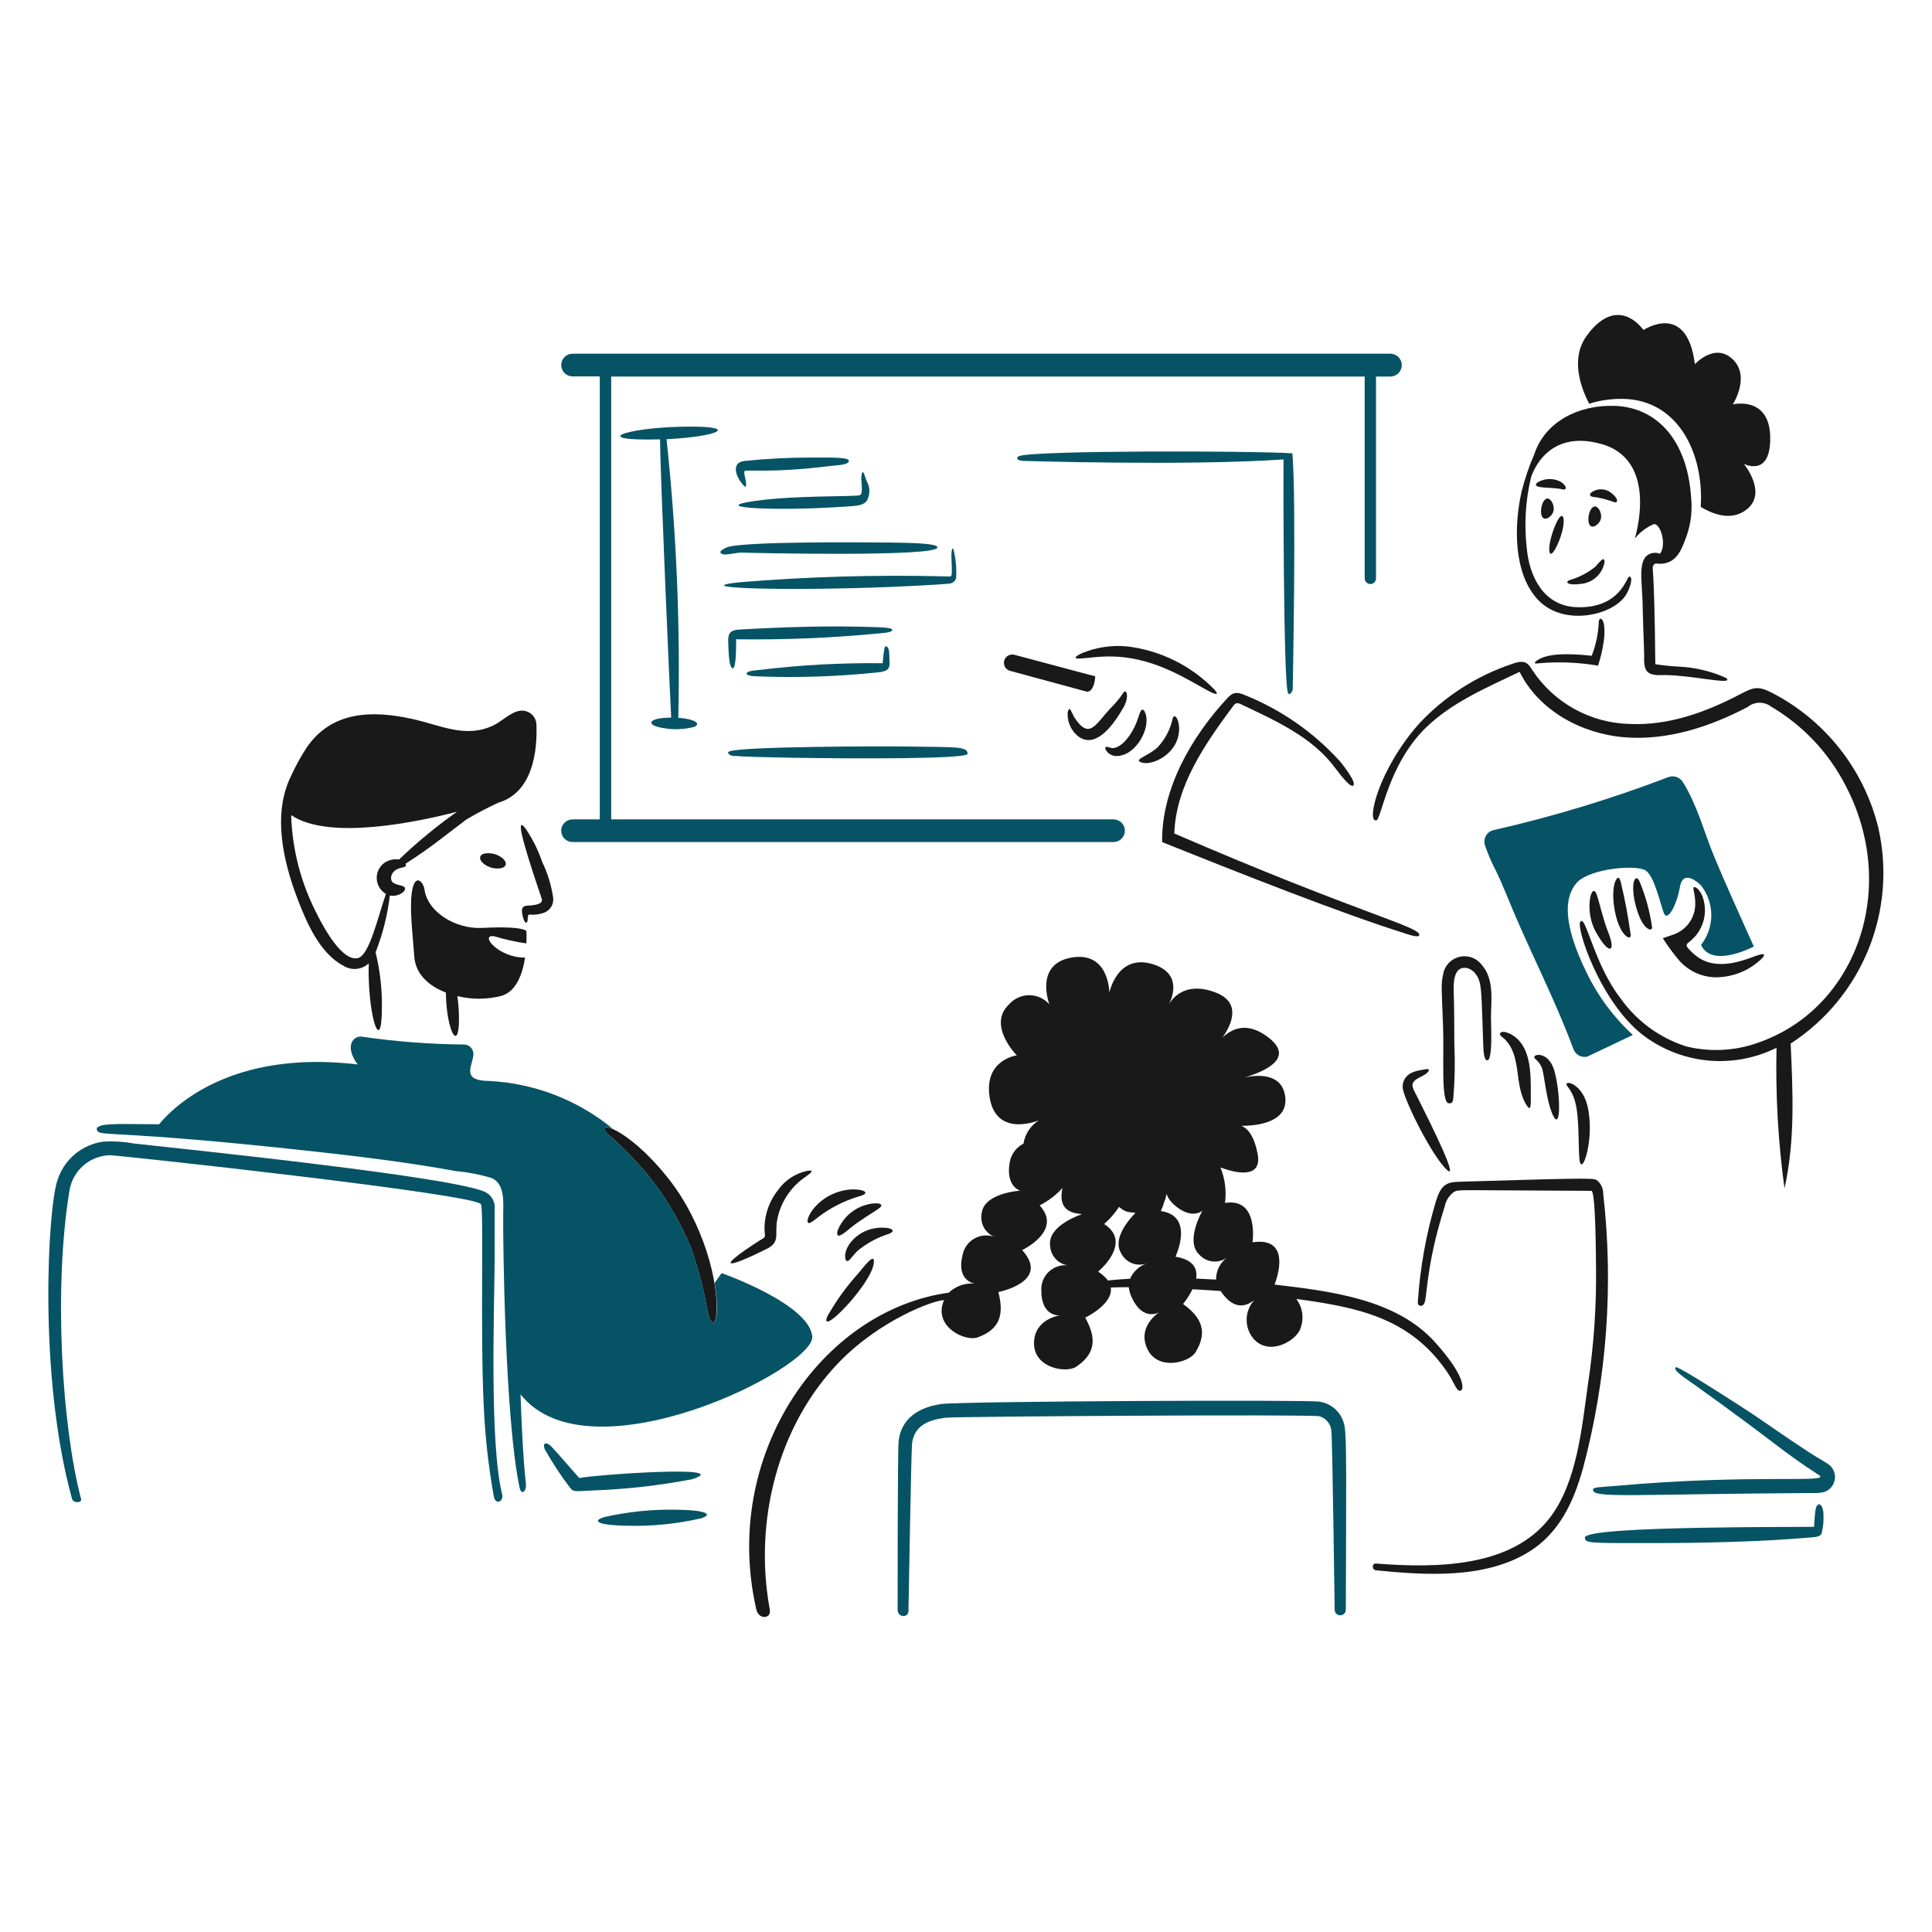 <svg viewBox="0 0 300 300" fill="none" xmlns="http://www.w3.org/2000/svg">
<path d="M76.808 195.6C76.808 195.45 76.808 187.635 76.808 187.777C76.866 187.274 76.779 186.765 76.556 186.31C76.333 185.856 75.984 185.474 75.55 185.212C71.778 182.851 27.907 178.357 20.8 177.562C19.25 177.276 17.671 177.175 16.096 177.262C14.443 177.477 12.886 178.163 11.611 179.237C10.335 180.312 9.396 181.731 8.904 183.324C7.458 187.524 5.881 213.496 11.168 232.674C11.292 233.424 12.7 233.424 12.6 232.8C9.627 221.593 8.263 200.004 10.815 184.71C11.089 183.247 11.854 181.921 12.983 180.951C14.113 179.982 15.54 179.427 17.028 179.379C17.871 179.335 74.674 185.481 74.674 187.029C75.147 187.123 74.565 206.965 75.102 218.041C75.301 222.859 75.83 227.658 76.688 232.402C76.941 233.734 78.257 233.185 77.97 232.024C76.013 224.1 76.749 203.95 76.808 195.6Z" fill="#065366"/>
<path d="M107.55 229.675C114.105 227.49 92.975 228.943 89.969 229.5C89.846 229.438 86.256 225.252 85.918 224.947C84.811 223.639 84.159 224.067 84.611 225.073C85.777 227.15 87.088 229.142 88.534 231.034C89.037 231.739 89.477 231.544 92.135 231.436C97.311 231.248 102.465 230.659 107.55 229.675Z" fill="#065366"/>
<path d="M105.129 234.429C101.315 234.344 97.505 234.732 93.786 235.586C91.647 236.265 93.308 236.87 97.507 236.919C101.33 237.01 105.15 236.622 108.876 235.763C110.962 235.08 109.278 234.48 105.129 234.429Z" fill="#065366"/>
<path d="M246.354 151.002C242.665 143.478 242.841 139.262 244.87 137.043C246.9 134.825 254.181 134.22 255.559 135.182C256.938 136.143 257.849 140.514 258.377 141.821C258.905 143.127 260.314 140.739 260.866 137.697C261.418 134.655 264.136 137.495 264.136 137.495C265.169 138.812 265.729 140.437 265.729 142.11C265.729 143.783 265.169 145.408 264.136 146.726C265.645 149.97 270.726 147.776 272.337 146.978C270.399 142.701 267.454 136.113 266.199 133.068C264.612 129.222 263.55 125.009 261.319 121.449C261.092 121.076 260.741 120.794 260.328 120.652C259.915 120.51 259.465 120.516 259.056 120.669C250.226 124.052 241.165 126.801 231.943 128.894C231.699 128.946 231.467 129.048 231.263 129.194C231.059 129.339 230.887 129.525 230.757 129.739C230.627 129.953 230.543 130.192 230.509 130.44C230.475 130.689 230.492 130.941 230.559 131.183C231.043 132.611 231.64 133.998 232.345 135.332C233.334 137.366 234.145 139.509 235.036 141.596C238.062 148.721 241.636 155.636 244.317 162.896C244.469 163.319 244.77 163.672 245.164 163.889C245.557 164.107 246.017 164.174 246.456 164.078L253.548 160.707C250.557 157.957 248.116 154.663 246.354 151.002Z" fill="#065366"/>
<path d="M103.67 182.85C97.27 174.856 92.053 173.778 94.464 176.158C96.61 178.06 98.619 180.111 100.476 182.296C103.25 185.711 105.52 189.505 107.217 193.564C108.415 196.863 109.307 200.264 109.883 203.725C110.399 205.905 111.063 205.735 111.216 204.253C111.72 199.336 109.245 189.807 103.67 182.85Z" fill="#191919"/>
<path d="M112.05 197.684L110.969 199.217C111.962 205.307 110.643 206.99 109.887 203.717C109.323 200.253 108.43 196.85 107.222 193.556C105.523 189.497 103.253 185.703 100.481 182.288C98.62 180.106 96.611 178.055 94.469 176.15C93.584 175.275 93.665 174.666 95.148 175.271C89.698 170.789 82.948 168.187 75.9 167.85C71.322 167.795 73.561 165.285 73.51 163.599C73.491 163.21 73.319 162.844 73.032 162.581C72.745 162.317 72.365 162.177 71.976 162.191C66.723 162.141 61.48 161.737 56.282 160.983C55.936 160.916 55.578 160.972 55.269 161.142C54.961 161.313 54.722 161.586 54.596 161.915C54.029 163.494 55.553 165.285 55.553 165.285C35.859 162.945 26.93 171.875 24.692 174.585C23.961 174.56 23.258 174.56 22.604 174.56C18.931 174.56 14.597 174.287 15.059 175.49C15.471 176.565 17.378 175.34 48.658 178.79C55.828 179.58 63.444 180.498 70.842 181.859C72.693 182.021 74.522 182.373 76.3 182.909C78.411 183.77 78.157 186.659 78.136 188.492C78.091 192.614 78.388 220.17 80.677 230.973C80.96 232.31 81.796 231.573 81.657 230.345C81.273 226.928 81.028 222.27 80.828 216.512C91.493 230.043 126.57 212.438 126.128 207.531C125.67 202.463 112.05 197.684 112.05 197.684Z" fill="#065366"/>
<path d="M133.248 197.758C131.415 199.789 129.813 202.016 128.469 204.399C127.119 207.804 135.14 199.62 135.669 196.249C135.956 194.356 134.469 196.281 133.248 197.758Z" fill="#191919"/>
<path d="M120.873 184.704C119.542 186.346 118.783 188.377 118.71 190.489C118.71 192.498 119.196 191.811 117.629 192.828C111.537 196.782 112.101 197.403 119.34 193.785C121.167 192.687 120.233 191.602 120.723 189.207C121.29 186.54 122.879 184.202 125.15 182.692C126.191 181.942 126.333 181.696 125.426 181.792C123.597 182.159 121.972 183.198 120.873 184.704Z" fill="#191919"/>
<path d="M131.286 184.8C126.224 185.713 124.457 190.5 125.853 189.856C126.231 189.679 126.839 189.133 127.79 188.448C129.617 187.193 131.64 186.25 133.776 185.656C135.438 185.053 133.35 184.434 131.286 184.8Z" fill="#191919"/>
<path d="M134.304 187.144C133.329 187.448 132.437 187.971 131.696 188.673C130.955 189.375 130.385 190.238 130.029 191.194C129.852 192.378 130.62 191.889 132.015 190.717C133.437 189.517 135.465 188.367 136.443 187.674C137.676 186.792 135.874 186.627 134.304 187.144Z" fill="#191919"/>
<path d="M135.864 190.716C132.9 191.224 131.11 193.639 131.236 195.216C131.286 195.844 131.564 195.921 131.837 195.694C132.11 195.468 132.465 194.944 133.119 194.26C134.586 193.045 136.278 192.131 138.099 191.569C139.599 190.855 137.538 190.428 135.864 190.716Z" fill="#191919"/>
<path d="M208.98 249.923C208.985 250.039 208.966 250.156 208.925 250.266C208.883 250.375 208.82 250.475 208.739 250.56C208.658 250.644 208.561 250.712 208.453 250.757C208.345 250.803 208.229 250.827 208.112 250.827C207.995 250.827 207.879 250.803 207.772 250.757C207.664 250.712 207.567 250.644 207.486 250.56C207.404 250.475 207.341 250.375 207.3 250.266C207.258 250.156 207.24 250.039 207.245 249.923C207.245 249.773 206.888 223.243 206.741 222.28C206.72 221.737 206.525 221.214 206.186 220.789C205.847 220.364 205.38 220.058 204.855 219.916C203.663 219.595 148.526 219.943 146.855 220.143C144.095 220.471 141.956 221.404 141.624 224.142C141.491 225.235 141.072 249.803 141.071 249.942C141.197 251.3 139.386 251.25 139.385 249.942C139.385 247.713 139.37 225.663 139.535 223.86C139.796 221.039 141.714 218.684 146.075 218.025C149 217.575 203.03 217.332 204.854 217.647C205.856 217.785 206.785 218.249 207.499 218.967C208.212 219.685 208.67 220.617 208.802 221.62C209.124 223.357 209.034 231.15 208.98 249.923Z" fill="#065366"/>
<path d="M282.45 229.05C284.505 230.374 272.463 228.795 250.785 230.734C248.294 230.958 247.335 230.884 247.364 231.363C247.425 232.674 253.472 232.017 280.488 231.841C282.161 231.831 283.361 231.972 284.211 231.091C284.447 230.858 284.633 230.579 284.758 230.272C284.882 229.964 284.943 229.634 284.936 229.302C284.929 228.971 284.854 228.644 284.717 228.342C284.579 228.04 284.382 227.769 284.136 227.545C283.527 227.044 282.669 226.654 280.866 225.483C277.631 223.383 274.65 221.263 271.988 219.471C271.641 219.238 260.552 212.002 260.217 212.304C259.686 212.779 261.762 214.048 263.259 215.121C276.102 224.307 276.479 225.201 282.45 229.05Z" fill="#065366"/>
<path d="M257.145 239.61C264.636 239.61 273.768 239.364 279.931 238.831C281.59 238.681 282.508 238.765 282.849 238.152C283.09 237.216 283.191 236.25 283.149 235.284C283.149 233.422 282.099 232.944 281.89 234.606C281.716 235.974 281.689 237.253 281.689 237.07C281.638 237.172 246.1 236.847 246.1 238.755C246.103 239.686 246.907 239.61 257.145 239.61Z" fill="#065366"/>
<path d="M85.887 139.35C85.607 137.448 85.039 135.599 84.203 133.868C83.595 132.082 82.758 130.383 81.713 128.813C79.422 125.571 82.34 134.286 84.127 139.577C84.45 140.534 82.416 140.603 81.888 140.627C80.806 140.691 81.009 141.558 81.184 142.338C81.236 142.514 81.436 143.325 81.738 143.268C82.092 143.201 81.787 141.966 82.215 142.011C83.018 142.095 83.83 141.982 84.581 141.684C85.027 141.495 85.397 141.164 85.634 140.741C85.871 140.318 85.96 139.829 85.887 139.35Z" fill="#191919"/>
<path d="M74.922 144.086C70.596 144.311 66.27 141.494 65.892 137.973C65.516 136.289 63.301 134.88 63.93 143.582L64.334 148.562C64.534 151.304 66.621 153.114 69.237 154.121C69.302 160.053 71.275 163.595 71.275 158.171C71.266 157.001 71.182 155.834 71.023 154.676C73.289 155.23 75.657 155.212 77.915 154.625C80.229 153.896 81.159 151.13 81.537 148.689C77.415 148.773 74.356 144.995 76.758 145.389C78.388 145.881 80.053 146.251 81.738 146.496C81.787 145.34 81.738 144.56 81.738 144.56C81.738 144.56 81.234 143.756 74.922 144.086Z" fill="#191919"/>
<path d="M75.224 132.54C74.391 132.754 74.323 133.44 75.048 134.074C75.437 134.393 75.89 134.623 76.376 134.749C76.863 134.875 77.371 134.893 77.865 134.803C78.695 134.577 78.765 133.903 78.04 133.269C77.65 132.954 77.197 132.725 76.711 132.6C76.225 132.474 75.718 132.454 75.224 132.54Z" fill="#191919"/>
<path d="M72.406 127.258C74.019 126.3 75.682 125.426 77.386 124.642C82.869 123.007 83.448 116.317 83.296 112.492C83.284 112.189 83.211 111.892 83.08 111.618C82.949 111.344 82.764 111.1 82.536 110.9C82.308 110.7 82.041 110.549 81.753 110.455C81.464 110.361 81.16 110.327 80.858 110.355C79.424 110.473 77.969 111.97 76.707 112.593C72.391 114.726 68.431 112.624 64.131 111.663C57.578 110.196 51.452 110.502 47.631 116.064C46.662 117.544 45.813 119.099 45.09 120.714C42.373 126.448 43.913 133.563 46.172 139.503C47.559 143.148 49.633 148.021 53.291 149.94C53.897 150.333 54.618 150.511 55.338 150.448C56.057 150.384 56.736 150.082 57.264 149.589C57.264 149.889 57.239 150.243 57.239 150.594C57.239 158.514 59.301 163.818 59.301 156.379C59.333 153.515 59.004 150.659 58.32 147.877C59.431 145.041 60.176 142.075 60.535 139.05C61.94 139.374 63.535 138.103 62.648 137.641C62.318 137.47 61.597 137.389 61.29 137.191C60.375 136.917 60.462 135.142 62.295 134.752C62.874 134.629 63.195 134.526 62.974 134.124C66.974 131.55 68.85 129.937 72.406 127.258ZM59.7 133.974C59.309 134.254 58.995 134.627 58.785 135.059C58.575 135.492 58.477 135.97 58.5 136.45C58.522 136.93 58.664 137.397 58.914 137.808C59.163 138.219 59.511 138.561 59.926 138.803C58.692 142.331 57.377 148.294 55.6 148.762C53.23 149.389 50.35 144.234 49.263 142.023C46.758 137.247 45.373 131.964 45.213 126.573C51.048 130.548 64.781 127.654 70.968 126.045C67.786 128.289 64.777 130.769 61.968 133.465C61.175 133.341 60.364 133.522 59.7 133.974Z" fill="#191919"/>
<path d="M138.228 91.141C139.815 91.079 145.891 90.802 147.484 90.612C147.71 90.582 147.923 90.488 148.096 90.341C148.27 90.194 148.398 90 148.465 89.782C148.563 88.226 148.411 86.664 148.015 85.155C147.49 85.216 147.877 87.75 147.789 89.055C147.757 89.522 147.702 89.537 147.009 89.505C136.193 89.225 125.37 89.535 114.588 90.435C106.65 91.341 121.912 91.787 138.228 91.141Z" fill="#065366"/>
<path d="M111.945 85.909C112.402 86.407 114.209 85.76 115.265 85.809C116.784 85.872 145.588 86.514 145.548 85.004C145.723 84.35 140.944 84.281 138.606 84.254C135.846 84.218 115.365 83.993 112.826 85.004C112.5 85.18 111.6 85.528 111.945 85.909Z" fill="#065366"/>
<path d="M107.292 66.242C98.035 66.242 91.76 68.25 100.5 68.25C101.154 68.25 101.832 68.225 102.486 68.225C102.544 73.968 103.995 107.387 104.221 111.435C100.621 111.435 100.14 112.586 102.939 113.045C104.55 113.344 106.208 113.284 107.793 112.869C108.751 112.472 108.15 111.86 106.435 111.587C106.084 111.53 105.706 111.486 105.328 111.461C105.648 97.017 105.037 82.567 103.5 68.202C111.636 67.782 114.628 66.242 107.292 66.242Z" fill="#065366"/>
<path d="M114.811 97.755C113.503 97.829 113.028 98.259 113.076 99.567C113.13 101 113.152 103.767 113.806 103.767C114.283 103.767 114.309 100.775 114.309 99.267C121.513 99.369 128.717 99.083 135.889 98.41C136.789 98.316 138.555 98.26 138.555 97.811C138.555 97.458 136.87 97.412 136.015 97.383C128.791 97.131 122.37 97.334 114.811 97.755Z" fill="#065366"/>
<path d="M137.071 102.987C130.701 102.906 124.331 103.251 118.006 104.019C117.628 104.067 116.176 104.122 115.969 104.496C115.701 104.979 117.252 105.004 117.579 105.024C123.848 105.269 130.127 105.06 136.366 104.4C137.932 104.268 138.21 103.714 138.127 102.739C138.058 101.91 138.228 100.351 137.499 100.351C137.283 100.315 137.071 102.69 137.071 102.987Z" fill="#065366"/>
<path d="M200.679 70.391C194.512 69.98 160.462 69.925 158.274 70.818C157.647 71.075 157.921 71.498 158.802 71.568C158.952 71.568 184.474 72.365 199.302 71.341C199.27 72.825 199.275 105.739 199.981 107.56C200.223 108.183 200.731 107.283 200.731 107.056C200.73 106.911 201.322 77.48 200.679 70.391Z" fill="#065366"/>
<path d="M113.781 117.374C115.173 117.374 113.459 117.495 122.433 117.651C132.644 117.827 150.251 117.878 150.251 117.051C150.251 115.844 148.34 116.049 141.071 115.92C137.285 115.853 115.161 115.901 113.303 116.67C112.625 116.871 113.529 117.374 113.781 117.374Z" fill="#065366"/>
<path d="M133.526 76.879C133.226 77.18 122.189 76.832 115.994 77.987C111.033 78.912 120.932 79.337 130.431 78.716C132.707 78.566 133.956 78.611 134.607 77.76C134.872 77.286 135.007 76.75 134.998 76.207C134.989 75.663 134.837 75.132 134.556 74.667C134.256 73.869 133.931 72.429 133.751 74.037C133.677 74.7 134.1 76.65 133.526 76.879Z" fill="#065366"/>
<path d="M126.08 71.044C122.594 71.041 119.11 71.217 115.643 71.573C113.252 71.82 114.443 74.441 115.617 75.522C116.271 75.835 115.413 73.54 115.591 73.182C115.77 72.823 119.441 73.545 128.973 72.353C129.954 72.23 131.764 72.227 131.814 71.573C131.788 71.017 129.731 71.044 126.08 71.044Z" fill="#065366"/>
<path d="M215.922 54.922H88.906C88.439 54.922 87.992 55.108 87.661 55.438C87.331 55.769 87.145 56.216 87.145 56.684C87.145 57.151 87.331 57.598 87.661 57.929C87.992 58.259 88.439 58.444 88.906 58.444H93.132V127.233H88.906C88.439 127.233 87.992 127.419 87.661 127.749C87.331 128.079 87.145 128.527 87.145 128.994C87.145 129.461 87.331 129.909 87.661 130.239C87.992 130.569 88.439 130.755 88.906 130.755H172.907C173.374 130.755 173.821 130.569 174.152 130.239C174.482 129.909 174.668 129.461 174.668 128.994C174.668 128.527 174.482 128.079 174.152 127.749C173.821 127.419 173.374 127.233 172.907 127.233H94.906V58.468H211.907V89.808C211.907 90.041 211.999 90.266 212.164 90.431C212.33 90.596 212.553 90.689 212.787 90.689C213.021 90.689 213.244 90.596 213.41 90.431C213.575 90.266 213.668 90.041 213.668 89.808V58.468H215.882C216.352 58.472 216.804 58.288 217.139 57.958C217.474 57.628 217.664 57.178 217.667 56.708C217.671 56.238 217.487 55.786 217.157 55.451C216.827 55.116 216.377 54.926 215.907 54.922H215.922Z" fill="#065366"/>
<path d="M249.725 144.763C248.922 142.755 248.375 140.169 247.94 138.928C247.167 136.704 245.922 141.328 247.79 144.688C249.863 148.429 250.983 147.909 249.725 144.763Z" fill="#191919"/>
<path d="M253.221 145.242C252.844 142.442 252.324 139.663 251.661 136.917C251.478 136.29 251.284 136.112 251.007 136.514C249.894 138.134 250.729 143.891 252.466 145.317C252.991 145.749 253.2 145.569 253.221 145.242Z" fill="#191919"/>
<path d="M255.786 144.135C256.271 144.479 256.517 144.362 256.536 144.009C256.195 141.545 255.536 139.135 254.574 136.841C254.072 135.771 253.416 136.593 253.644 138.779C253.8 140.279 254.565 143.268 255.786 144.135Z" fill="#191919"/>
<path d="M262.05 146.474C262.473 146.145 262.869 145.784 263.233 145.392C266.031 142.067 264.313 137.919 263.107 137.742C262.672 137.742 263.323 138.887 263.233 140.559C263.197 141.556 262.863 142.52 262.275 143.326C261.687 144.133 260.872 144.746 259.933 145.086C259.354 145.284 258.777 145.49 258.198 145.686C258.887 146.771 259.643 147.813 260.462 148.805C261.21 149.762 262.174 150.528 263.276 151.04C264.378 151.552 265.586 151.794 266.8 151.748C269.036 151.665 271.182 150.852 272.911 149.433C274.261 148.349 274.168 147.949 273.138 148.276C271.872 148.585 267.174 151.054 263.68 148.653C263.052 148.21 262.488 147.684 262.002 147.088C261.93 146.999 261.895 146.886 261.904 146.771C261.913 146.657 261.965 146.551 262.05 146.474Z" fill="#191919"/>
<path d="M182.344 129.422C182.598 121.995 187.108 115.547 191.449 109.677C191.827 109.167 192.069 109.061 192.681 109.35C198.061 111.9 203.761 114.44 207.294 119.21C208.096 120.294 209.809 122.48 210.144 121.952C210.622 121.574 208.959 119.288 208.032 118.179C203.997 113.74 199.018 110.261 193.461 108C191.881 107.283 191.338 107.592 190.518 108.477C185.043 114.395 180.331 122.487 180.457 130.763C193.093 135.824 208.006 141.726 218.034 144.897C218.334 144.993 220.212 145.673 220.372 145.25C220.86 143.966 211.408 141.992 182.344 129.422Z" fill="#191919"/>
<path d="M167.655 102.258C170.205 102.155 174.576 100.92 181.614 104.094C184.181 105.251 186.318 106.584 187.652 107.288C188.985 107.991 189.243 107.861 188.633 107.138C185.005 103.377 180.188 100.986 174.999 100.371C172.636 100.15 170.255 100.504 168.059 101.403C166.751 102.008 166.725 102.3 167.655 102.258Z" fill="#191919"/>
<path d="M174.45 109.854C175.439 108.112 174.882 106.809 174.399 107.614C173.842 108.463 173.192 109.248 172.463 109.954C170.103 112.438 169.163 115.054 166.754 111.286C166.581 110.891 166.387 110.505 166.175 110.13C166.074 110.029 165.906 110.13 165.797 110.557C165.733 111.306 165.864 112.059 166.177 112.742C166.49 113.426 166.974 114.016 167.583 114.457C170.237 116.2 172.883 112.605 174.45 109.854Z" fill="#191919"/>
<path d="M177.841 110.709C177.586 110.082 177.314 110.081 177.138 110.409C176.937 110.736 176.784 111.44 176.388 112.395C175.781 113.846 174.413 115.976 172.866 116.168C172.4 116.226 171.342 115.524 171.709 116.445C171.906 116.785 172.201 117.056 172.557 117.223C172.912 117.389 173.31 117.442 173.697 117.375C176.616 117.065 178.717 112.853 177.841 110.709Z" fill="#191919"/>
<path d="M182.821 114.809C183.588 112.559 182.529 110.504 182.118 111.464C181.766 113.203 180.929 114.807 179.703 116.091C178.101 117.497 176.066 117.909 177.138 118.355C178.601 118.964 181.893 117.542 182.821 114.809Z" fill="#191919"/>
<path d="M238.909 93.228C242.94 97.374 250.692 95.519 252.559 92.247C253.159 91.21 253.641 89.531 252.987 89.531C252.59 89.531 251.607 94.533 244.813 94.284C239.733 94.1 237.464 89.588 237.066 85.029C236.659 81.405 236.88 77.738 237.72 74.189C237.72 74.189 239.883 66.366 248.787 68.982C257.691 71.598 253.842 83.646 253.842 83.646C254.616 82.672 255.618 81.903 256.76 81.406C257.789 81.106 258.87 84.556 257.766 85.984C257.44 85.856 257.087 85.812 256.74 85.856C256.393 85.9 256.062 86.031 255.778 86.237C254.382 87.303 254.97 90.448 255.05 93.354C255.126 96.096 255.192 98.838 255.302 101.403C255.341 102.303 255.132 103.635 255.829 104.321C256.527 105.006 257.866 104.802 258.747 104.823C262.86 104.925 268.125 106.173 268.23 105.552C268.205 105.302 267.981 105.269 267.148 104.898C265.1 104.09 262.934 103.623 260.734 103.515C259.496 103.453 258.262 103.328 257.037 103.139C256.878 86.963 256.485 88.507 256.684 87.921C256.884 87.335 257.238 87.552 257.817 87.544C260.609 87.507 261.294 84.754 261.916 83.168C262.573 81.262 262.804 79.236 262.595 77.232C262.013 68.453 257.364 63.23 250.674 63.021C245.164 62.85 239.934 65.436 238.248 70.521C237.438 72.384 236.783 74.311 236.287 76.281C235.038 81.714 235.012 89.22 238.909 93.228Z" fill="#191919"/>
<path d="M238.985 102.359C238.077 102.881 238.206 103.109 238.76 103.013C241.888 102.715 245.043 102.834 248.141 103.365C248.564 102.097 248.865 100.791 249.041 99.465C249.163 98.623 249.171 97.768 249.065 96.924C248.814 95.918 248.361 95.843 248.261 96.496C248.199 98.324 247.825 100.128 247.154 101.829C244.974 101.588 240.891 101.262 238.985 102.359Z" fill="#191919"/>
<path d="M291.678 128.592C290.58 124.069 288.513 119.837 285.621 116.19C282.729 112.543 279.081 109.566 274.927 107.465C272.911 106.469 272.163 106.77 270.223 107.792C264.915 110.585 259.081 112.695 253.095 112.419C250.094 112.353 247.153 111.564 244.521 110.12C241.89 108.675 239.646 106.617 237.979 104.12C237.27 102.951 236.824 102.36 234.81 103.088C229.316 104.924 224.363 108.096 220.398 112.319C214.008 119.519 212.173 127.661 213.682 127.385C214.488 127.434 215.422 118.862 221.353 113.048C225.43 109.052 230.836 106.785 235.966 104.321C238.909 110.307 245.55 113.928 252.19 114.482C258.831 115.035 265.455 112.895 271.38 109.778C271.894 109.361 272.534 109.129 273.195 109.12C273.857 109.111 274.503 109.325 275.028 109.728C279.91 112.606 283.885 116.798 286.5 121.826C294.957 137.772 288.349 156.326 273.396 161.766C269.719 163.171 265.701 163.426 261.876 162.497C257.711 161.18 254.096 158.528 251.589 154.95C247.689 149.97 246.189 142.124 245.478 143.079C244.42 143.255 248.449 156.05 255.639 161.112C258.551 163.181 261.969 164.421 265.531 164.7C269.092 164.98 272.662 164.287 275.86 162.698C275.692 169.996 276.105 177.296 277.093 184.529C278.752 177.179 278.4 169.563 278.049 162.044C283.469 158.531 287.681 153.44 290.118 147.459C292.555 141.477 293.1 134.892 291.678 128.592Z" fill="#191919"/>
<path d="M248.55 80.677C248.85 79.778 248.223 78.641 247.669 78.641C246.709 78.641 246.228 81.371 247.092 81.734C247.561 81.936 248.316 81.357 248.55 80.677Z" fill="#191919"/>
<path d="M240.318 77.407C239.358 77.385 238.875 80.138 239.74 80.502C240.217 80.703 240.978 80.127 241.198 79.452C241.483 78.567 240.847 77.421 240.318 77.407Z" fill="#191919"/>
<path d="M250.329 76.65C249.882 76.243 249.306 76.008 248.702 75.985C248.098 75.962 247.506 76.153 247.029 76.524C246.579 77.142 247.413 77.172 247.929 77.229C248.837 77.393 249.729 77.637 250.595 77.958C251.264 78.172 251.367 77.499 250.329 76.65Z" fill="#191919"/>
<path d="M242.1 74.691C241.561 74.456 240.974 74.354 240.387 74.394C239.801 74.433 239.232 74.613 238.729 74.918C237.547 75.987 241.151 75.562 242.63 75.999C243.629 76.153 243.01 75.078 242.1 74.691Z" fill="#191919"/>
<path d="M241.827 84.6C243.42 81.159 242.895 78.353 241.551 81.45C240.065 84.891 240.341 87.813 241.827 84.6Z" fill="#191919"/>
<path d="M245.475 90.663C246.373 90.588 247.221 90.217 247.886 89.608C248.551 89 248.996 88.188 249.15 87.3C249.121 86.181 248.4 87.309 247.69 88.029C246.528 88.958 245.195 89.651 243.766 90.067C242.866 90.408 243.514 90.956 245.475 90.663Z" fill="#191919"/>
<path d="M252.165 61.94C260.619 62.179 264.615 70.44 264.087 78.716C265.998 79.848 268.562 80.8 270.777 79.421C274.827 76.899 270.777 72.025 270.777 72.025C270.777 72.025 275.003 74.24 274.877 67.826C274.751 61.411 269.067 62.794 269.067 62.794C269.067 62.794 271.859 58.494 269.067 55.803C266.276 53.112 263.181 56.553 263.181 56.553C261.948 46.694 255.209 51.246 255.209 51.246C253.347 48.806 249.971 47.167 246.359 52.176C243.765 55.776 245.555 60.351 246.762 62.69C248.509 62.142 250.335 61.888 252.165 61.94Z" fill="#191919"/>
<path d="M170.07 105.024L157.52 101.679C157.356 101.634 157.185 101.622 157.017 101.644C156.849 101.665 156.687 101.719 156.54 101.803C156.392 101.887 156.263 102 156.16 102.134C156.056 102.268 155.979 102.421 155.935 102.584C155.89 102.748 155.878 102.918 155.899 103.087C155.921 103.255 155.975 103.417 156.059 103.564C156.143 103.711 156.255 103.84 156.389 103.944C156.523 104.048 156.677 104.124 156.84 104.169L168.813 107.414C168.813 107.414 169.894 107.514 170.07 105.024Z" fill="#191919"/>
<path d="M224.598 212.874C225.805 214.609 226.059 215.784 226.586 215.943C227.348 216.172 227.943 214.086 222.813 208.398C216.786 201.715 206.643 200.496 197.913 199.468C198.289 198.513 200.604 191.998 194.491 192.904C194.491 192.904 195.523 185.937 190.216 186.792C190.462 184.926 190.219 183.028 189.512 181.284C191.6 182.064 196.111 183.274 195.271 179.095C194.682 176.155 193.612 175.147 192.756 174.82C195.145 174.82 200.046 174.318 199.572 170.343C199.142 166.722 195.549 166.846 193.36 167.274C196.152 166.444 201.057 164.406 197.133 161.238C193.612 158.388 191.122 159.855 189.814 161.137C191.146 159.25 192.886 155.745 188.833 154.146C184.21 152.322 182.142 154.896 181.539 155.881C182.118 154.723 183.502 151.048 178.923 149.694C173.467 148.08 172.258 154.146 172.258 154.146C172.258 154.146 172.258 147.681 166.398 148.687C160.537 149.694 162.948 155.956 162.948 155.956C162.558 155.51 162.076 155.152 161.536 154.906C160.996 154.661 160.41 154.534 159.817 154.534C159.224 154.534 158.637 154.661 158.097 154.906C157.557 155.152 157.076 155.51 156.685 155.956C153.235 159.201 157.885 163.879 157.885 163.879C157.885 163.879 152.794 164.535 153.66 170.317C154.629 176.784 161.31 173.965 161.31 173.965C160.679 174.366 160.139 174.896 159.727 175.52C159.315 176.144 159.04 176.848 158.92 177.586C158.361 177.872 157.876 178.284 157.505 178.791C157.134 179.298 156.886 179.884 156.783 180.504C156.13 184.278 158.418 184.881 158.418 184.881C158.418 184.881 152.893 185.227 152.457 188.275C152.274 189.064 152.388 189.893 152.778 190.603C153.167 191.313 153.805 191.855 154.569 192.124C154.063 191.913 153.517 191.815 152.97 191.839C152.422 191.863 151.887 192.007 151.402 192.262C150.916 192.516 150.493 192.875 150.162 193.312C149.832 193.749 149.602 194.254 149.488 194.79C148.407 198.94 151.35 199.317 151.35 199.317C150.618 199.251 149.88 199.343 149.185 199.586C148.491 199.829 147.857 200.217 147.325 200.725C127.455 203.485 111.957 226.09 117.445 249.925C117.816 251.536 119.808 251.41 119.533 249.925C117.031 236.446 120.666 221.425 130.348 211.468C136.657 204.978 144.957 201.886 146.596 201.886C144.796 205.947 149.836 208.371 151.803 207.67C155.302 206.425 155.928 204.07 155.022 200.628C155.022 200.628 163.195 199.044 158.719 194.115C158.719 194.115 165.082 191.115 161.436 187.173C162.772 186.495 163.973 185.581 164.982 184.473C164.05 188.724 167.691 188.361 167.982 188.548C167.982 188.548 162.751 190.233 163.053 193.302C163.059 194.101 163.36 194.87 163.899 195.46C164.437 196.05 165.175 196.421 165.971 196.5C165.429 196.419 164.876 196.458 164.351 196.615C163.826 196.771 163.342 197.042 162.934 197.407C162.526 197.772 162.203 198.223 161.988 198.727C161.774 199.231 161.674 199.776 161.694 200.323C161.67 204.6 164.611 204.247 164.611 204.247C164.611 204.247 160.561 204.75 160.561 208.597C160.561 212.445 165.565 213.274 167.125 212.218C170.217 210.129 170.244 207.718 168.508 204.598C168.508 204.598 172.885 202.536 172.483 199.92C173.338 199.894 174.294 199.869 175.275 199.869C175.337 200.4 175.481 200.917 175.702 201.403C177.468 205.303 180.003 203.767 180.003 203.767C180.003 203.767 176.532 205.93 178.143 209.427C179.754 212.923 184.656 211.59 185.643 209.98C187.578 206.809 186.598 204.58 183.706 202.48C184.281 201.777 184.77 201.009 185.166 200.191C186.624 200.268 188.058 200.368 189.541 200.469C192.201 204.459 194.572 201.889 194.722 201.927C193.997 202.746 193.591 203.799 193.577 204.894C193.563 205.988 193.943 207.05 194.647 207.888C197.22 210.75 201.506 208.012 201.968 206.178C202.236 205.434 202.314 204.635 202.196 203.853C202.077 203.071 201.765 202.331 201.288 201.7C210.867 203.001 218.85 204.609 224.598 212.874ZM170.523 197.457C170.523 197.457 175.956 192.979 171.453 190.062C172.345 189.286 173.124 188.389 173.767 187.396C174.952 188.481 175.677 188.146 176.307 188.352C175.477 189.181 172.707 192.226 174.043 194.514C174.38 195.237 174.973 195.809 175.707 196.12C176.442 196.431 177.265 196.459 178.018 196.198C177.457 196.4 176.942 196.713 176.505 197.119C176.068 197.526 175.719 198.017 175.477 198.562C174.244 198.639 173.113 198.712 172.057 198.84C171.623 198.3 171.105 197.834 170.523 197.457ZM185.739 198.538C185.965 197.029 185.362 195.595 182.52 195.142C182.52 195.142 185.563 188.805 180.256 188.05C180.486 187.545 180.679 187.023 180.835 186.49C180.984 186.136 181.085 185.764 181.136 185.383C181.346 185.98 181.7 186.516 182.166 186.943C184.987 189.553 186.718 187.993 186.718 187.993C186.718 187.993 183.953 192.747 186.242 194.835C186.778 195.426 187.515 195.798 188.309 195.877C189.104 195.956 189.9 195.737 190.542 195.262C190.007 195.657 189.573 196.172 189.275 196.767C188.978 197.361 188.826 198.018 188.832 198.682C188.299 198.688 188.446 198.655 185.739 198.538Z" fill="#191919"/>
<path d="M248.946 185.358C248.951 184.985 248.877 184.616 248.729 184.274C248.582 183.932 248.364 183.624 248.09 183.372C247.466 182.934 248.519 182.843 226.686 183.498C224.652 183.558 223.772 183.863 222.936 186.648C221.442 191.668 220.514 196.839 220.169 202.065C220.064 202.805 220.698 202.965 221.069 202.544C221.708 201.824 221.219 197.103 224.339 187.326C224.512 186.443 225.004 185.656 225.722 185.113C226.503 184.656 225.816 184.83 247.101 184.913C247.805 184.913 247.809 195.802 247.83 196.809C247.906 202.832 247.494 208.852 246.597 214.809C245.64 221.475 244.931 230.172 240.612 235.735C234.704 243.346 223.233 243.535 213.674 242.785C212.996 242.731 212.994 243.774 213.674 243.836C221.312 244.599 230.454 245.201 237.291 241.044C242.124 238.106 244.359 233.198 245.817 227.966C249.512 214.083 250.574 199.631 248.946 185.358Z" fill="#191919"/>
<path d="M224.221 181.184C227.221 184.617 222.217 174.609 220.171 170.519C219.553 169.283 219.099 168.636 219.442 168.08C219.805 167.492 220.743 167.189 221.227 166.88C221.893 166.446 222.213 165.89 221.404 166.025C220.029 166.254 218.793 166.425 218.104 167.559C217.881 167.957 217.777 168.411 217.804 168.867C217.899 170.414 221.728 178.335 224.221 181.184Z" fill="#191919"/>
<path d="M224.07 159.1C224.267 164.181 223.694 171.324 225.002 171.324C225.602 171.324 225.602 171.024 225.68 170.394C225.906 167.659 225.956 164.911 225.829 162.169C225.804 159.427 225.829 156.66 225.729 153.919C225.681 152.637 225.729 150.033 227.665 150.297C228.24 150.404 228.753 150.726 229.1 151.197C230.163 152.536 230 153.768 230.331 162.615C230.348 163.036 230.42 164.461 230.835 164.628C231.87 165.042 231.507 159.066 231.515 157.938C231.53 155.425 232.074 152.02 230.055 149.788C229.648 149.263 229.095 148.871 228.465 148.66C227.835 148.45 227.156 148.431 226.515 148.606C225.875 148.781 225.3 149.142 224.865 149.644C224.429 150.145 224.152 150.764 224.068 151.423C223.737 152.736 223.872 153.96 224.07 159.1Z" fill="#191919"/>
<path d="M237.124 171.726C237.795 172.719 237.702 171.182 237.702 169.991C237.702 166.898 237.837 162.354 234.635 160.61C234.308 160.433 233.449 160.052 233.074 160.31C232.567 160.656 233.35 161.06 233.653 161.36C236.416 164.127 234.999 168.584 237.124 171.726Z" fill="#191919"/>
<path d="M239.463 165.942C239.838 167.082 240.121 171.09 241.173 173.235C242.407 175.752 242.334 169.66 241.35 166.243C240.387 162.907 237.505 163.731 238.407 164.433C238.898 164.823 239.265 165.347 239.463 165.942Z" fill="#191919"/>
<path d="M244.595 171.123C245.255 173.523 245.064 177.957 245.249 179.95C245.549 183.151 247.746 176.712 246.48 171.651C245.57 168.007 242.6 167.619 243.362 168.651C243.946 169.376 244.367 170.22 244.595 171.123Z" fill="#191919"/>
</svg>
